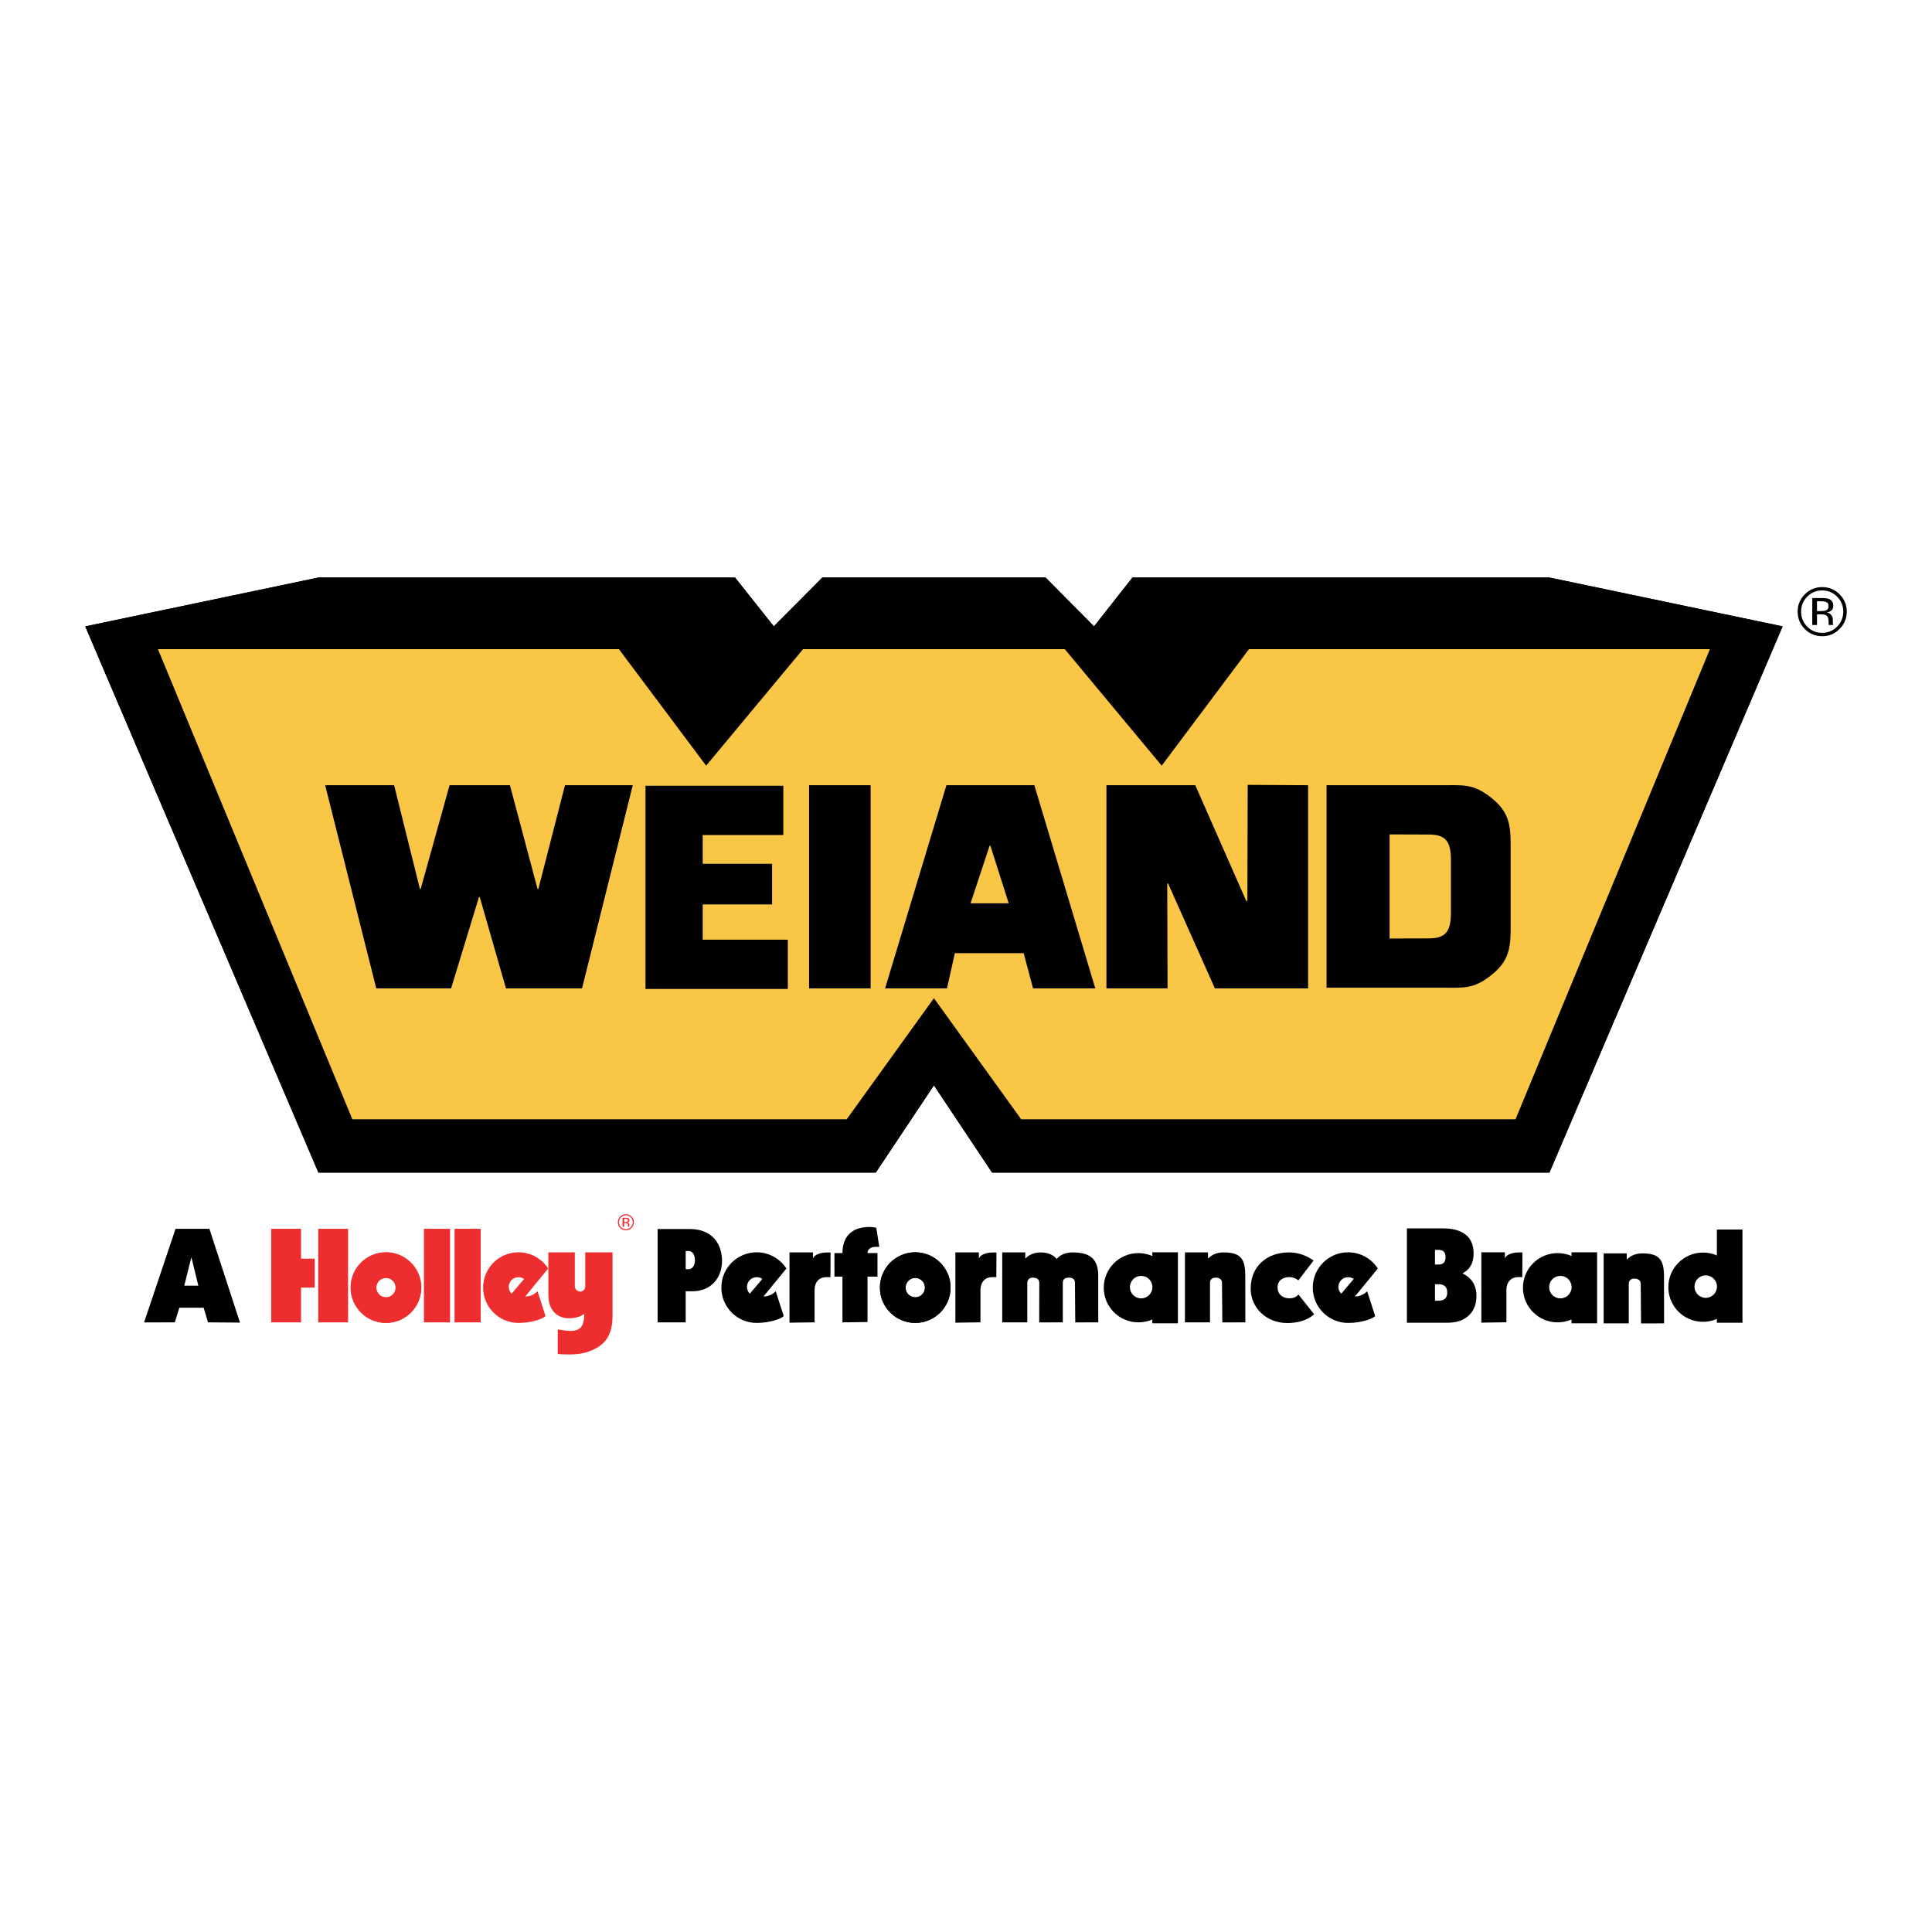 <?xml version="1.0" encoding="utf-8"?>
<!-- Generator: Adobe Illustrator 13.0.0, SVG Export Plug-In . SVG Version: 6.00 Build 14948)  -->
<!DOCTYPE svg PUBLIC "-//W3C//DTD SVG 1.0//EN" "http://www.w3.org/TR/2001/REC-SVG-20010904/DTD/svg10.dtd">
<svg version="1.0" id="Layer_1" xmlns="http://www.w3.org/2000/svg" xmlns:xlink="http://www.w3.org/1999/xlink" x="0px" y="0px"
	 width="192.756px" height="192.756px" viewBox="0 0 192.756 192.756" enable-background="new 0 0 192.756 192.756"
	 xml:space="preserve">
<g>
	<polygon fill-rule="evenodd" clip-rule="evenodd" fill="#FFFFFF" points="0,0 192.756,0 192.756,192.756 0,192.756 0,0 	"/>
	<path fill-rule="evenodd" clip-rule="evenodd" d="M183.289,59.526c0.408,0.412,0.615,0.909,0.615,1.492
		c0,0.586-0.207,1.089-0.615,1.501c-0.41,0.415-0.907,0.621-1.49,0.621c-0.587,0-1.084-0.206-1.493-0.621
		c-0.407-0.412-0.61-0.915-0.61-1.501c0-0.583,0.203-1.081,0.613-1.492c0.411-0.415,0.909-0.621,1.49-0.621
		C182.382,58.905,182.876,59.111,183.289,59.526L183.289,59.526z M183.532,59.29c-0.477-0.479-1.058-0.715-1.733-0.715
		c-0.675,0-1.25,0.236-1.727,0.715c-0.479,0.476-0.72,1.054-0.72,1.728c0,0.68,0.238,1.261,0.712,1.739
		c0.477,0.479,1.055,0.72,1.734,0.72c0.676,0,1.257-0.24,1.733-0.72c0.479-0.481,0.72-1.062,0.72-1.739
		C184.252,60.342,184.011,59.766,183.532,59.29L183.532,59.29z M182.162,60.903c-0.102,0.04-0.251,0.062-0.452,0.062h-0.428v-0.977
		h0.406c0.26,0,0.452,0.035,0.569,0.102c0.121,0.067,0.18,0.198,0.18,0.394C182.438,60.692,182.347,60.831,182.162,60.903
		L182.162,60.903z M180.809,62.356h0.474v-1.063h0.374c0.252,0,0.428,0.03,0.527,0.089c0.171,0.099,0.254,0.305,0.254,0.618v0.211
		l0.011,0.089c0.003,0.01,0.006,0.021,0.006,0.029c0.002,0.007,0.005,0.018,0.007,0.027h0.445l-0.017-0.035
		c-0.014-0.021-0.019-0.067-0.024-0.139c-0.005-0.073-0.008-0.137-0.008-0.201v-0.195c0-0.137-0.048-0.276-0.146-0.418
		c-0.097-0.142-0.252-0.229-0.463-0.265c0.166-0.026,0.297-0.07,0.391-0.128c0.176-0.115,0.265-0.292,0.265-0.532
		c0-0.337-0.14-0.565-0.418-0.68c-0.157-0.064-0.401-0.096-0.735-0.096h-0.941V62.356L180.809,62.356z"/>
	<path fill-rule="evenodd" clip-rule="evenodd" fill="#EE2D2E" d="M62.931,121.455c0.134,0.134,0.201,0.297,0.201,0.486
		c0,0.193-0.066,0.359-0.201,0.493c-0.133,0.136-0.296,0.203-0.489,0.203s-0.354-0.067-0.49-0.203
		c-0.134-0.134-0.198-0.3-0.198-0.493c0-0.189,0.067-0.353,0.201-0.486c0.133-0.137,0.296-0.203,0.487-0.203
		C62.635,121.252,62.798,121.318,62.931,121.455L62.931,121.455z M63.011,121.378c-0.158-0.158-0.347-0.236-0.569-0.236
		s-0.41,0.078-0.564,0.236c-0.159,0.154-0.236,0.345-0.236,0.563c0,0.225,0.077,0.415,0.233,0.57
		c0.155,0.158,0.345,0.238,0.567,0.238s0.412-0.08,0.569-0.238c0.156-0.155,0.236-0.348,0.236-0.57
		C63.247,121.723,63.167,121.532,63.011,121.378L63.011,121.378z M62.562,121.907c-0.035,0.014-0.083,0.019-0.147,0.019h-0.142
		v-0.318h0.134c0.085,0,0.147,0.011,0.187,0.032c0.037,0.021,0.06,0.064,0.06,0.129C62.654,121.835,62.621,121.884,62.562,121.907
		L62.562,121.907z M62.118,122.381h0.155v-0.348h0.123c0.083,0,0.139,0.011,0.171,0.029c0.056,0.032,0.086,0.099,0.086,0.203v0.07
		l0.002,0.026c0,0.005,0,0.008,0.003,0.011c0,0.003,0,0.005,0.002,0.008h0.145l-0.005-0.011c-0.003-0.005-0.009-0.021-0.009-0.045
		c-0.002-0.024-0.002-0.046-0.002-0.064v-0.067c0-0.043-0.017-0.089-0.049-0.136c-0.031-0.046-0.083-0.075-0.152-0.086
		c0.056-0.009,0.099-0.024,0.128-0.043c0.059-0.038,0.085-0.097,0.085-0.174c0-0.109-0.045-0.185-0.136-0.223
		c-0.051-0.021-0.131-0.031-0.241-0.031h-0.308V122.381L62.118,122.381z"/>
	<path fill-rule="evenodd" clip-rule="evenodd" d="M19.789,128.274h-1.405l0.696-2.79h0.026L19.789,128.274L19.789,128.274z
		 M14.374,131.939l3.068-0.007l0.452-1.459h2.422l0.439,1.459l3.189,0.024l-3.052-9.357h-3.377L14.374,131.939L14.374,131.939z"/>
	<path fill-rule="evenodd" clip-rule="evenodd" d="M68.411,124.815h0.281c0.438,0,0.642,0.441,0.642,0.907s-0.203,0.907-0.642,0.907
		h-0.281V124.815L68.411,124.815z M68.411,131.935v-3.105h0.679c1.791,0,2.947-1.274,2.947-3.042c0-1.601-0.913-3.168-3.216-3.168
		h-3.21v9.313L68.411,131.935L68.411,131.935z"/>
	<path fill-rule="evenodd" clip-rule="evenodd" d="M95.318,124.952h2.347v0.569h0.026c0.096-0.337,0.768-0.556,1.271-0.556
		c0.183,0,0.217-0.014,0.455-0.014c0,0-0.192,0.011,0,0.037l-0.014,2.442c-0.102-0.014-0.205-0.014-0.397-0.014
		c-0.646,0-1.186,0.413-1.186,1.314v3.2l-2.502,0.034V124.952L95.318,124.952z"/>
	<path fill-rule="evenodd" clip-rule="evenodd" d="M78.768,124.952h2.346v0.569h0.027c0.096-0.337,0.768-0.556,1.27-0.556
		c0.183,0,0.217-0.014,0.456-0.014c0,0-0.193,0.011,0,0.037l-0.011,2.442c-0.105-0.014-0.206-0.014-0.401-0.014
		c-0.646,0-1.185,0.413-1.185,1.314v3.2l-2.502,0.034V124.952L78.768,124.952z"/>
	<path fill-rule="evenodd" clip-rule="evenodd" d="M84.052,131.933v-4.565h-0.8v-2.349h0.8c0-1.535,0.823-2.603,2.693-2.603
		c0.257,0,0.452,0.039,0.683,0.077l0.297,1.905H87.34c-0.503,0-0.787,0.286-0.787,0.62h0.993v2.349h-0.993v4.533L84.052,131.933
		L84.052,131.933z"/>
	<path fill-rule="evenodd" clip-rule="evenodd" d="M131.113,131.127c-0.775,0.68-1.779,0.872-2.684,0.872
		c-2.076,0-3.648-1.515-3.648-3.433c0-2.252,1.637-3.614,3.831-3.614c1.095,0,1.895,0.437,2.448,0.808l-1.521,1.98
		c-0.259-0.192-0.529-0.322-0.914-0.322c-0.646,0-1.162,0.349-1.162,1.021c0,0.682,0.49,1.094,1.186,1.094
		c0.375,0,0.632-0.102,0.901-0.372L131.113,131.127L131.113,131.127z"/>
	<path fill-rule="evenodd" clip-rule="evenodd" d="M143.167,128.127h0.348c0.554,0,0.878,0.247,0.878,0.822
		c0,0.577-0.324,0.824-0.878,0.824h-0.348V128.127L143.167,128.127z M140.368,131.967h4.088c1.716,0,2.85-0.987,2.85-2.659
		c0-1.152-0.54-1.841-1.394-2.267c0.772-0.396,1.11-1.054,1.11-2.001c0-1.798-1.303-2.482-3.019-2.482h-3.636V131.967
		L140.368,131.967z M143.167,124.698h0.334c0.517,0,0.722,0.259,0.722,0.725c0,0.481-0.205,0.741-0.722,0.741h-0.334V124.698
		L143.167,124.698z"/>
	<path fill-rule="evenodd" clip-rule="evenodd" d="M171.292,131.584v0.386h2.555v-9.298h-2.555v2.585h0.003
		c-0.426-0.185-0.896-0.289-1.392-0.289c-1.908,0-3.454,1.547-3.454,3.454c0,1.91,1.546,3.457,3.454,3.457
		c0.497,0,0.968-0.104,1.394-0.292L171.292,131.584L171.292,131.584z M170.178,129.486c-0.617,0-1.12-0.503-1.12-1.123
		c0-0.618,0.503-1.121,1.12-1.121c0.621,0,1.124,0.503,1.124,1.121C171.302,128.983,170.799,129.486,170.178,129.486
		L170.178,129.486z"/>
	<path fill-rule="evenodd" clip-rule="evenodd" d="M156.788,131.641v0.383h2.557v-7.08h-2.557v0.367l0.005,0.003
		c-0.426-0.188-0.896-0.292-1.391-0.292c-1.908,0-3.457,1.547-3.457,3.456c0,1.908,1.549,3.455,3.457,3.455
		c0.494,0,0.965-0.104,1.394-0.292H156.788L156.788,131.641z M155.678,129.54c-0.621,0-1.121-0.503-1.121-1.12
		c0-0.622,0.5-1.125,1.121-1.125c0.618,0,1.121,0.503,1.121,1.125C156.799,129.037,156.296,129.54,155.678,129.54L155.678,129.54z"
		/>
	<path fill-rule="evenodd" clip-rule="evenodd" d="M114.965,131.641v0.383h2.555v-7.08h-2.555v0.367l0.002,0.003
		c-0.426-0.188-0.896-0.292-1.391-0.292c-1.908,0-3.455,1.547-3.455,3.456c0,1.908,1.547,3.455,3.455,3.455
		c0.497,0,0.968-0.104,1.394-0.292H114.965L114.965,131.641z M113.854,129.54c-0.621,0-1.124-0.503-1.124-1.12
		c0-0.622,0.503-1.125,1.124-1.125c0.618,0,1.121,0.503,1.121,1.125C114.976,129.037,114.473,129.54,113.854,129.54L113.854,129.54z
		"/>
	<path fill-rule="evenodd" clip-rule="evenodd" d="M109.571,127.266c0-1.792-0.979-2.313-2.569-2.313
		c-0.701,0-1.3,0.272-1.576,0.663c-0.278-0.391-0.877-0.663-1.578-0.663c-0.68,0-1.223,0.254-1.549,0.623l-0.011-0.623h-2.296v6.98
		h2.502v-3.937c0-0.334,0.222-0.526,0.559-0.526c0.415,0,0.638,0.206,0.638,0.514l-0.009,3.954l2.355-0.005v-3.937
		c0-0.334,0.176-0.526,0.606-0.526c0.415,0,0.604,0.206,0.604,0.487l0.032,3.98l2.296-0.005L109.571,127.266L109.571,127.266z"/>
	<path fill-rule="evenodd" clip-rule="evenodd" d="M121.95,131.938l2.298-0.005l-0.007-4.667c0-1.701-0.488-2.313-2.165-2.313
		c-0.677,0-1.224,0.254-1.547,0.623l-0.014-0.623h-2.295v6.98h2.501v-3.937c0-0.334,0.222-0.526,0.562-0.526
		c0.413,0,0.635,0.206,0.635,0.514L121.95,131.938L121.95,131.938z"/>
	<polygon fill-rule="evenodd" clip-rule="evenodd" fill="#EE2D2E" points="42.298,122.6 44.904,122.6 44.904,131.933 
		42.298,131.933 42.298,122.6 	"/>
	<polygon fill-rule="evenodd" clip-rule="evenodd" fill="#EE2D2E" points="45.351,122.6 47.957,122.6 47.957,131.933 
		45.351,131.933 45.351,122.6 	"/>
	<polygon fill-rule="evenodd" clip-rule="evenodd" fill="#EE2D2E" points="31.749,122.6 34.729,122.6 34.729,131.933 
		31.749,131.933 31.749,122.6 	"/>
	<polygon fill-rule="evenodd" clip-rule="evenodd" fill="#EE2D2E" points="31.401,128.465 31.401,125.581 30.036,125.577 
		30.036,122.6 27.056,122.6 27.056,131.935 30.036,131.935 30.036,128.465 31.401,128.465 	"/>
	<path fill-rule="evenodd" clip-rule="evenodd" fill="#E05445" d="M34.983,128.465c0-1.947,1.579-3.523,3.524-3.523
		c1.948,0,3.526,1.576,3.526,3.523c0,1.948-1.578,3.523-3.526,3.523C36.562,131.988,34.983,130.413,34.983,128.465L34.983,128.465z
		 M38.507,129.434c0.535,0,0.968-0.434,0.968-0.969s-0.433-0.969-0.968-0.969c-0.533,0-0.966,0.434-0.966,0.969
		S37.974,129.434,38.507,129.434L38.507,129.434z"/>
	<path fill-rule="evenodd" clip-rule="evenodd" fill="#EE2D2E" d="M34.983,128.465c0-1.947,1.579-3.523,3.524-3.523
		c1.948,0,3.526,1.576,3.526,3.523c0,1.948-1.578,3.523-3.526,3.523C36.562,131.988,34.983,130.413,34.983,128.465L34.983,128.465z
		 M38.507,129.434c0.535,0,0.968-0.434,0.968-0.969s-0.433-0.969-0.968-0.969c-0.533,0-0.966,0.434-0.966,0.969
		S37.974,129.434,38.507,129.434L38.507,129.434z"/>
	<path fill-rule="evenodd" clip-rule="evenodd" d="M87.789,128.465c0-1.947,1.579-3.523,3.527-3.523
		c1.944,0,3.523,1.576,3.523,3.523c0,1.948-1.579,3.523-3.523,3.523C89.368,131.988,87.789,130.413,87.789,128.465L87.789,128.465z
		 M91.316,129.434c0.533,0,0.965-0.434,0.965-0.969s-0.433-0.969-0.965-0.969c-0.535,0-0.968,0.434-0.968,0.969
		S90.781,129.434,91.316,129.434L91.316,129.434z"/>
	<path fill-rule="evenodd" clip-rule="evenodd" d="M87.789,128.465c0-1.947,1.579-3.523,3.527-3.523
		c1.944,0,3.523,1.576,3.523,3.523c0,1.948-1.579,3.523-3.523,3.523C89.368,131.988,87.789,130.413,87.789,128.465L87.789,128.465z
		 M91.316,129.434c0.533,0,0.965-0.434,0.965-0.969s-0.433-0.969-0.965-0.969c-0.535,0-0.968,0.434-0.968,0.969
		S90.781,129.434,91.316,129.434L91.316,129.434z"/>
	<path fill-rule="evenodd" clip-rule="evenodd" fill="#EE2D2E" d="M48.203,128.465c0-1.947,1.576-3.523,3.524-3.523
		c1.245,0,2.338,0.645,2.964,1.618l-2.28,2.785c0,0,0.658,0.054,1.217-0.514l0.798,2.475c-0.273,0.289-1.423,0.683-2.7,0.683
		C49.779,131.988,48.203,130.413,48.203,128.465L48.203,128.465z M51.042,129.074l1.247-1.471c-0.158-0.112-0.354-0.179-0.562-0.179
		c-0.535,0-0.969,0.433-0.969,0.968C50.758,128.658,50.868,128.901,51.042,129.074L51.042,129.074z"/>
	<path fill-rule="evenodd" clip-rule="evenodd" d="M71.969,128.465c0-1.947,1.579-3.523,3.523-3.523
		c1.244,0,2.339,0.645,2.967,1.618l-2.282,2.785c0,0,0.661,0.054,1.219-0.514l0.797,2.475c-0.275,0.289-1.426,0.683-2.702,0.683
		C73.548,131.988,71.969,130.413,71.969,128.465L71.969,128.465z M74.811,129.074l1.243-1.471c-0.157-0.112-0.35-0.179-0.562-0.179
		c-0.533,0-0.965,0.433-0.965,0.968C74.527,128.658,74.634,128.901,74.811,129.074L74.811,129.074z"/>
	<path fill-rule="evenodd" clip-rule="evenodd" d="M130.975,128.465c0-1.947,1.578-3.523,3.526-3.523
		c1.244,0,2.339,0.645,2.964,1.618l-2.281,2.785c0,0,0.66,0.054,1.22-0.514l0.797,2.475c-0.275,0.289-1.423,0.683-2.699,0.683
		C132.553,131.988,130.975,130.413,130.975,128.465L130.975,128.465z M133.815,129.074l1.247-1.471
		c-0.158-0.112-0.353-0.179-0.562-0.179c-0.535,0-0.969,0.433-0.969,0.968C133.532,128.658,133.642,128.901,133.815,129.074
		L133.815,129.074z"/>
	<path fill-rule="evenodd" clip-rule="evenodd" fill="#EE2D2E" d="M54.71,124.946h2.638c0,0,0,3.05,0,3.382
		c0,0.33,0.305,0.541,0.541,0.541c0.238,0,0.505-0.211,0.505-0.506c0-0.292,0-3.417,0-3.417h2.719c0,0,0,4.818,0,6.322
		s-0.458,2.464-1.308,3.042c-0.916,0.624-1.943,0.824-2.952,0.824c-1.006,0-1.207-0.056-1.207-0.056v-2.436
		c0,0,0.896,0.146,1.226,0.146c0.332,0,1.064-0.017,1.284-0.733c0.22-0.715,0.11-0.972,0.11-0.972s-0.431,0.441-1.503,0.441
		c-0.981,0-2.052-0.586-2.052-2.365C54.71,127.384,54.71,124.946,54.71,124.946L54.71,124.946z"/>
	<path fill-rule="evenodd" clip-rule="evenodd" d="M147.795,124.943h2.347v0.573h0.024c0.099-0.337,0.771-0.557,1.273-0.557
		c0.182,0,0.217-0.017,0.455-0.017c0,0-0.192,0.014,0,0.041l-0.014,2.442c-0.102-0.014-0.206-0.014-0.398-0.014
		c-0.646,0-1.188,0.413-1.188,1.314v3.199l-2.499,0.035V124.943L147.795,124.943z"/>
	<path fill-rule="evenodd" clip-rule="evenodd" d="M163.728,132.036l2.299-0.005l-0.008-4.666c0-1.704-0.487-2.316-2.165-2.316
		c-0.677,0-1.223,0.257-1.546,0.625l-0.014-0.625h-2.296v6.982h2.502v-3.938c0-0.334,0.223-0.526,0.562-0.526
		c0.411,0,0.634,0.205,0.634,0.516L163.728,132.036L163.728,132.036z"/>
	<polygon fill-rule="evenodd" clip-rule="evenodd" points="93.178,108.286 98.981,116.989 154.588,116.989 177.852,62.493 
		154.588,57.621 112.984,57.621 109.152,62.493 104.319,57.621 82.04,57.621 77.203,62.493 73.336,57.621 31.767,57.621 
		8.504,62.493 31.767,116.989 87.377,116.989 93.178,108.286 	"/>
	<polygon fill-rule="evenodd" clip-rule="evenodd" fill="#F2C550" points="35.154,111.671 84.475,111.671 93.178,99.591 
		101.882,111.671 151.204,111.671 170.599,64.767 124.609,64.767 115.903,76.389 106.234,64.767 80.121,64.767 70.452,76.389 
		61.749,64.767 15.757,64.767 35.154,111.671 	"/>
	<polygon fill-rule="evenodd" clip-rule="evenodd" points="53.631,88.691 53.712,88.691 56.369,78.342 63.13,78.342 58.067,98.614 
		50.482,98.614 47.866,89.502 47.786,89.502 45.005,98.614 37.541,98.614 32.441,78.342 39.322,78.342 41.9,88.718 41.979,88.665 
		44.853,78.342 50.875,78.342 53.631,88.691 	"/>
	<polygon fill-rule="evenodd" clip-rule="evenodd" points="64.403,98.668 64.403,78.396 78.152,78.396 78.152,83.311 70.11,83.311 
		70.11,86.181 77.031,86.181 77.031,90.234 70.11,90.234 70.11,93.753 78.599,93.753 78.599,98.668 64.403,98.668 	"/>
	<polygon fill-rule="evenodd" clip-rule="evenodd" points="80.723,78.342 86.861,78.342 86.861,98.614 80.723,98.614 80.723,78.342 
			"/>
	<path fill-rule="evenodd" clip-rule="evenodd" d="M88.306,98.614l6.119-20.272h8.771l6.083,20.272h-6.212l-0.935-3.515h-6.867
		l-0.785,3.515H88.306L88.306,98.614z M98.81,84.375h-0.075l-1.902,5.75h3.807L98.81,84.375L98.81,84.375z"/>
	<polygon fill-rule="evenodd" clip-rule="evenodd" points="116.529,88.121 116.455,88.175 116.486,98.614 110.389,98.614 
		110.389,78.342 119.254,78.342 124.339,89.893 124.451,89.893 124.484,78.305 130.509,78.342 130.509,98.614 121.212,98.614 
		116.529,88.121 	"/>
	<path fill-rule="evenodd" clip-rule="evenodd" d="M132.35,78.342h11.331c2.39,0,3.293-0.174,5.104,1.252
		c1.773,1.397,1.932,2.748,1.932,4.696v8.305c0,1.945-0.158,3.299-1.932,4.695c-1.812,1.426-2.715,1.252-5.104,1.252H132.35V78.342
		L132.35,78.342z M138.64,93.635l3.94-0.013c1.748,0,2.154-0.814,2.179-2.454v-5.456c-0.024-1.637-0.431-2.451-2.179-2.451
		l-3.94-0.014V93.635L138.64,93.635z"/>
	<polygon fill-rule="evenodd" clip-rule="evenodd" points="93.178,108.286 98.981,116.989 154.588,116.989 177.852,62.493 
		154.588,57.621 112.984,57.621 109.152,62.493 104.319,57.621 82.04,57.621 77.203,62.493 73.336,57.621 31.767,57.621 
		8.504,62.493 31.767,116.989 87.377,116.989 93.178,108.286 	"/>
	<polygon fill-rule="evenodd" clip-rule="evenodd" fill="#F9C645" points="35.154,111.671 84.475,111.671 93.178,99.591 
		101.882,111.671 151.204,111.671 170.599,64.767 124.609,64.767 115.903,76.389 106.234,64.767 80.121,64.767 70.452,76.389 
		61.749,64.767 15.757,64.767 35.154,111.671 	"/>
	<polygon fill-rule="evenodd" clip-rule="evenodd" points="53.631,88.691 53.712,88.691 56.369,78.342 63.13,78.342 58.067,98.614 
		50.482,98.614 47.866,89.502 47.786,89.502 45.005,98.614 37.541,98.614 32.441,78.342 39.322,78.342 41.9,88.718 41.979,88.665 
		44.853,78.342 50.875,78.342 53.631,88.691 	"/>
	<polygon fill-rule="evenodd" clip-rule="evenodd" points="64.403,98.668 64.403,78.396 78.152,78.396 78.152,83.311 70.11,83.311 
		70.11,86.181 77.031,86.181 77.031,90.234 70.11,90.234 70.11,93.753 78.599,93.753 78.599,98.668 64.403,98.668 	"/>
	<polygon fill-rule="evenodd" clip-rule="evenodd" points="80.723,78.342 86.861,78.342 86.861,98.614 80.723,98.614 80.723,78.342 
			"/>
	<path fill-rule="evenodd" clip-rule="evenodd" d="M88.306,98.614l6.119-20.272h8.771l6.083,20.272h-6.212l-0.935-3.515h-6.867
		l-0.785,3.515H88.306L88.306,98.614z M98.81,84.375h-0.075l-1.902,5.75h3.807L98.81,84.375L98.81,84.375z"/>
	<polygon fill-rule="evenodd" clip-rule="evenodd" points="116.529,88.121 116.455,88.175 116.486,98.614 110.389,98.614 
		110.389,78.342 119.254,78.342 124.339,89.893 124.451,89.893 124.484,78.305 130.509,78.342 130.509,98.614 121.212,98.614 
		116.529,88.121 	"/>
	<path fill-rule="evenodd" clip-rule="evenodd" d="M132.35,78.342h11.331c2.39,0,3.293-0.174,5.104,1.252
		c1.773,1.397,1.932,2.748,1.932,4.696v8.305c0,1.945-0.158,3.299-1.932,4.695c-1.812,1.426-2.715,1.252-5.104,1.252H132.35V78.342
		L132.35,78.342z M138.64,93.635l3.94-0.013c1.748,0,2.154-0.814,2.179-2.454v-5.456c-0.024-1.637-0.431-2.451-2.179-2.451
		l-3.94-0.014V93.635L138.64,93.635z"/>
</g>
</svg>
